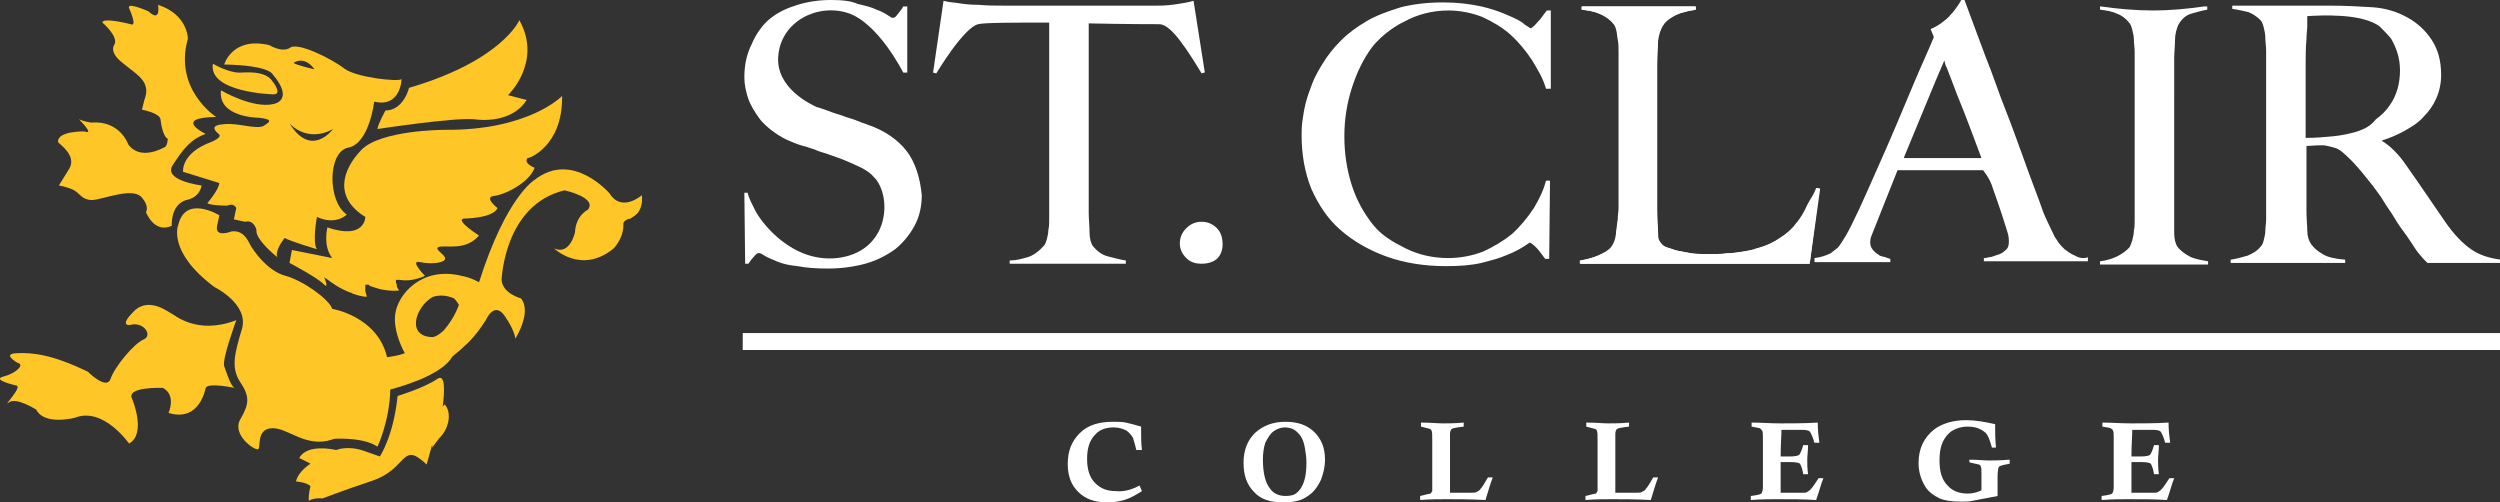 <svg xmlns="http://www.w3.org/2000/svg" xmlns:xlink="http://www.w3.org/1999/xlink" id="Layer_1" x="0px" y="0px" width="310px" height="62.3px" viewBox="0 0 310 62.3" style="enable-background:new 0 0 310 62.3;" xml:space="preserve"><rect x="0" y="0" width="310" height="62.3" fill="#333333" stroke="none"/><style type="text/css">	.st0{fill:#FFFFFF;}	.st1{fill:#FFC627;}</style><title>logo</title><g>	<path class="st0" d="M150.9,32.1c-0.5,0.4-1.1,0.6-1.9,0.6c-0.8,0-1.4-0.2-1.9-0.7c-0.5-0.5-0.8-1.1-0.8-1.8c0-0.8,0.3-1.4,0.8-1.9  c0.5-0.5,1.1-0.8,1.9-0.8c0.8,0,1.4,0.3,1.9,0.8c0.5,0.5,0.7,1.2,0.7,2C151.6,31,151.4,31.6,150.9,32.1z"></path>	<path class="st0" d="M191.7,11c-0.4-1.4-1-2.3-1.7-3.5c-0.8-1.2-1.7-2.3-2.7-3.2c-1-0.9-2.2-1.6-3.5-2.2c-1.3-0.5-2.7-0.8-4.2-0.8  c-2,0-3.9,0.5-5.5,1.4c-0.7,0.3-2.7,1.5-4,3.2c-1.1,1.5-1.9,3.2-2.5,5.1c-0.6,1.9-0.9,3.9-0.9,5.9c0,2.1,0.3,4.1,0.9,6  c0.6,1.9,1.5,3.5,2.6,4.9c1.1,1.4,2.5,2.2,4.1,3c1.6,0.8,3.4,1.2,5.3,1.2c1.5,0,3-0.3,4.3-0.8c1.3-0.6,2.5-1.3,3.6-2.2  c1-0.9,1.9-2,2.7-3.2c0.7-1.2,1.2-2.2,1.5-3.4h0.5l-0.1,9.7h-0.5c-0.4-0.5-0.7-1-1.1-1.4c-0.4-0.4-0.7-0.6-0.8-0.6  c-0.1,0-0.3,0.2-0.8,0.5c-0.5,0.3-1.2,0.7-2,1c-0.9,0.4-2,0.7-3.2,1c-1.3,0.3-2.7,0.4-4.4,0.4c-2.7,0-5.2-0.4-7.4-1.2  c-2.2-0.8-4.1-1.9-5.7-3.3c-1.6-1.4-2.7-3.1-3.6-5.1c-0.8-2-1.2-4.2-1.2-6.6c0-0.5,0-1.1,0.1-1.8c0.1-0.7,0.2-1.4,0.4-2.2  c0.2-0.8,0.5-1.6,0.8-2.4c0.3-0.8,0.8-1.7,1.3-2.5c0.6-1,1.4-2,2.3-2.9c0.9-0.9,2-1.7,3.2-2.4c1.2-0.7,2.6-1.2,4.2-1.7  c1.6-0.4,3.3-0.6,5.3-0.6c1.8,0,3.3,0.2,4.7,0.5c1.3,0.3,2.4,0.7,3.3,1.1c0.9,0.4,1.6,0.7,2,1.1c0.5,0.3,0.7,0.5,0.8,0.5  c0.1,0,0.2-0.1,0.3-0.2c0.2-0.1,0.3-0.3,0.5-0.5c0.2-0.2,0.4-0.4,0.6-0.7c0.2-0.3,0.4-0.5,0.6-0.8h0.5V11L191.7,11z"></path>	<path class="st0" d="M224.4,32.7h-28.5v-0.4c0.7-0.1,1.5-0.3,2.2-0.6c0.7-0.3,1.3-0.6,1.7-1.1c0.1-0.2,0.3-0.4,0.4-0.8  c0.1-0.3,0.2-0.7,0.2-1.2c0.1-0.4,0.1-0.9,0.2-1.4c0-0.5,0.1-1,0.1-1.4c0-0.4,0-1,0-1.7c0-0.7,0-1.5,0-2.3c0-0.8,0-1.7,0-2.6  c0-0.9,0-1.8,0-2.6V8c0-0.5,0-1,0-1.6c0-0.5,0-1-0.1-1.5s-0.1-0.9-0.2-1.2c-0.1-0.4-0.2-0.6-0.4-0.8c-0.4-0.5-1-0.9-1.7-1.2  c-0.7-0.3-1.4-0.4-2.2-0.5V0.8h14.1v0.4c-0.4,0.1-0.8,0.1-1.4,0.3c-0.5,0.1-1,0.3-1.5,0.6c-0.5,0.3-0.9,0.6-1.2,1.1  c-0.3,0.5-0.5,1.1-0.6,1.9c0,1-0.1,2-0.1,2.8c0,0.9,0,1.7,0,2.5c0,0.8,0,1.7,0,2.6c0,0.9,0,1.9,0,3c0,1,0,1.9,0,2.7  c0,0.8,0,1.6,0,2.3c0,0.8,0,1.6,0,2.4c0,0.8,0,1.7,0,2.7c0,0.9,0.1,1.8,0.1,2.7c0,0.9,0.1,1,0.5,1.5c0.1,0.1,0.4,0.3,0.7,0.4  c0.4,0.1,0.8,0.3,1.3,0.4c0.5,0.1,1,0.2,1.6,0.3c0.6,0.1,1.2,0.1,1.8,0.1c0.2,0,0.6,0,1.1,0c0.5,0,1.1,0,1.7-0.1  c0.6,0,1.3-0.1,1.9-0.2c0.6-0.1,1.2-0.2,1.7-0.4c1.2-0.3,2.2-0.8,2.9-1.3c0.8-0.5,1.5-1.1,2-1.8c0.6-0.7,1-1.4,1.4-2.3  c0.4-0.8,0.8-1.2,1.1-2.1l0.4,0.1L224.4,32.7z"></path>	<path class="st0" d="M224.4,32.7H196v-0.4c0.7-0.1,1.5-0.3,2.2-0.6c0.7-0.3,1.3-0.6,1.7-1.1c0.1-0.2,0.3-0.4,0.4-0.8  c0.1-0.3,0.2-0.7,0.2-1.2c0.1-0.4,0.1-0.9,0.2-1.4c0-0.5,0.1-1,0.1-1.4c0-0.4,0-1,0-1.7c0-0.7,0-1.5,0-2.3c0-0.8,0-1.7,0-2.6  c0-0.9,0-1.8,0-2.6V8c0-0.5,0-1,0-1.6c0-0.5,0-1-0.1-1.5c0-0.5-0.1-0.9-0.2-1.2c-0.1-0.4-0.2-0.6-0.4-0.8c-0.4-0.5-1-0.9-1.7-1.2  c-0.7-0.3-1.4-0.4-2.2-0.5V0.8h14.1v0.4c-0.4,0.1-0.8,0.1-1.4,0.3c-0.5,0.1-1,0.3-1.5,0.6c-0.5,0.3-0.9,0.6-1.2,1.1  c-0.3,0.5-0.5,1.1-0.6,1.9c0,1-0.1,2-0.1,2.8c0,0.9,0,1.7,0,2.5c0,0.8,0,1.7,0,2.6c0,0.9,0,1.9,0,3c0,1,0,1.9,0,2.7  c0,0.8,0,1.6,0,2.3c0,0.8,0,1.6,0,2.4c0,0.8,0,1.7,0,2.7c0,0.9,0.1,1.8,0.1,2.7c0,0.9,0.1,1,0.5,1.5c0.2,0.2,0.4,0.3,0.7,0.4  c0.4,0.1,0.8,0.3,1.3,0.4c0.5,0.1,1,0.2,1.6,0.3c0.6,0.1,1.2,0.1,1.8,0.1c0.2,0,0.6,0,1.1,0c0.5,0,1.1,0,1.7-0.1  c0.6,0,1.3-0.1,1.9-0.2c0.6-0.1,1.2-0.2,1.7-0.4c1.2-0.3,2.2-0.8,2.9-1.3c0.8-0.5,1.5-1.1,2-1.8c0.6-0.7,1-1.4,1.4-2.3  c0.4-0.8,0.8-1.2,1.1-2.1l0.4,0.1L224.4,32.7z"></path>	<path class="st0" d="M270,30.6c-0.2-0.3-0.4-0.9-0.4-1.7c0-0.8,0-1.6,0-2.5V11.6c0-0.7,0-1.5,0-2.2c0-0.7,0-1.5,0-2.2  c0-0.7,0.1-1.4,0.1-2.2c0-0.8,0.2-1.4,0.4-1.9c0.4-0.7,0.9-1.2,1.6-1.4c0.7-0.2,1.4-0.4,2-0.5V0.8h-0.4c-2.1,0.3-4.2,0.5-6.3,0.5  c-2.2,0-4.4-0.2-6.5-0.5h-0.1v0.4c0.8,0.1,1.5,0.2,2.1,0.5c0.6,0.2,1.1,0.6,1.5,1.1c0.2,0.2,0.3,0.5,0.4,0.9  c0.1,0.4,0.2,0.8,0.2,1.2c0,0.5,0.1,1,0.1,1.5v12.8c0,0.9,0,1.8,0,2.6c0,0.8,0,1.6,0,2.3s0,1.3,0,1.7c0,0.5,0,1,0,1.4  c0,0.5,0,1-0.1,1.4c0,0.4-0.1,0.8-0.2,1.2c-0.1,0.3-0.2,0.6-0.3,0.8c-0.4,0.5-1,0.9-1.6,1.2c-0.6,0.3-1.3,0.5-2.1,0.6v0.4h13.4  v-0.4c-0.6-0.1-1.3-0.2-2.1-0.5C270.9,31.5,270.4,31.1,270,30.6z"></path>	<g>		<path class="st0" d="M141.3,60.2l0.3,0.7c-0.8,0.5-1.5,0.9-2.2,1.1c-0.7,0.2-1.4,0.3-2.1,0.3c-1.5,0-2.7-0.4-3.6-1.3   c-0.9-0.9-1.3-2-1.3-3.5c0-1.6,0.5-2.8,1.5-3.8c1-1,2.4-1.4,4.1-1.4c0.6,0,1.1,0,1.6,0.1c0.5,0.1,1.2,0.3,1.9,0.5   c0,0.3,0,0.6,0,0.9c0,0.5,0,1.2,0.1,2h-0.7c-0.2-0.9-0.4-1.4-0.4-1.5c-0.2-0.3-0.4-0.6-0.8-0.9c-0.4-0.2-0.9-0.4-1.6-0.4   c-1,0-1.8,0.3-2.3,0.9c-0.7,0.7-1,1.7-1,3c0,1.3,0.3,2.3,1,3c0.7,0.7,1.5,1,2.6,1C139.4,61,140.4,60.7,141.3,60.2z"></path>		<path class="st0" d="M154.2,57.4c0-1.6,0.5-2.8,1.4-3.7c1-0.9,2.2-1.4,3.8-1.4c1.5,0,2.7,0.4,3.6,1.3c0.9,0.9,1.3,2,1.3,3.4   c0,0.9-0.2,1.7-0.5,2.5c-0.3,0.6-0.6,1.1-1,1.5c-0.4,0.4-0.9,0.7-1.3,0.9c-0.7,0.3-1.5,0.4-2.4,0.4c-1.6,0-2.8-0.4-3.6-1.3   C154.6,60.1,154.2,58.9,154.2,57.4z M156.6,57c0,1.6,0.3,2.9,0.9,3.6c0.4,0.6,1.1,0.9,1.9,0.9c0.6,0,1.1-0.1,1.4-0.4   c0.4-0.3,0.7-0.8,0.9-1.4c0.2-0.6,0.3-1.4,0.3-2.3c0-0.7-0.1-1.3-0.2-1.9c-0.1-0.6-0.3-1.1-0.5-1.4c-0.2-0.3-0.5-0.6-0.8-0.8   s-0.8-0.3-1.2-0.3c-0.5,0-1,0.2-1.4,0.5c-0.4,0.3-0.7,0.8-1,1.4C156.7,55.5,156.6,56.2,156.6,57z"></path>		<path class="st0" d="M176.2,52.9v-0.5c1.2,0,2.1,0.1,2.7,0.1c0.7,0,1.5,0,2.6-0.1v0.5c-0.9,0.1-1.4,0.2-1.5,0.3   c-0.1,0.1-0.2,0.3-0.2,0.6l0,1.7v5.6h2.5c0.4,0,0.7,0,0.8-0.1c0.2-0.1,0.4-0.2,0.5-0.4c0.2-0.2,0.5-0.7,0.9-1.4h0.6   c-0.3,0.8-0.6,1.8-0.9,2.8c-1.9-0.1-3.5-0.1-4.8-0.1c-1,0-2.1,0-3.3,0.1v-0.5c0.8-0.2,1.2-0.3,1.3-0.3c0.1-0.1,0.1-0.2,0.2-0.3   c0-0.2,0-1.2,0-3.3l0-2.5v-0.4c0-0.7,0-1.2-0.1-1.3c0-0.1-0.1-0.2-0.2-0.2C177.4,53.2,177,53.1,176.2,52.9z"></path>		<path class="st0" d="M196.7,52.9v-0.5c1.2,0,2.1,0.1,2.7,0.1c0.7,0,1.5,0,2.6-0.1v0.5c-0.9,0.1-1.4,0.2-1.5,0.3   c-0.1,0.1-0.2,0.3-0.2,0.6l0,1.7v5.6h2.5c0.4,0,0.7,0,0.8-0.1c0.2-0.1,0.4-0.2,0.5-0.4c0.2-0.2,0.5-0.7,0.9-1.4h0.6   c-0.3,0.8-0.6,1.8-0.9,2.8c-1.9-0.1-3.5-0.1-4.8-0.1c-1,0-2.1,0-3.3,0.1v-0.5c0.8-0.2,1.2-0.3,1.3-0.3c0.1-0.1,0.1-0.2,0.2-0.3   c0-0.2,0-1.2,0-3.3l0-2.5v-0.4c0-0.7,0-1.2-0.1-1.3c0-0.1-0.1-0.2-0.2-0.2C197.9,53.2,197.4,53.1,196.7,52.9z"></path>		<path class="st0" d="M217.2,52.9v-0.5c1.1,0,2.3,0.1,3.6,0.1c1.5,0,3,0,4.6-0.1c0,0.9,0.1,1.8,0.2,2.5H225   c-0.1-0.1-0.1-0.3-0.1-0.3c-0.2-0.6-0.4-1-0.5-1.1c-0.1-0.1-0.4-0.2-0.9-0.2h-2.6c0,0.8-0.1,1.9-0.1,3.3l1.2,0   c0.6,0,1-0.1,1.1-0.2c0.1-0.1,0.3-0.5,0.5-1.2h0.6c0,0.7-0.1,1.3-0.1,1.8c0,0.5,0,1.1,0.1,1.8h-0.6c-0.1-0.7-0.3-1.1-0.4-1.3   c-0.1-0.1-0.5-0.2-1.1-0.2h-1.3v3.8h2.7c0.3,0,0.5,0,0.6-0.1c0.2-0.1,0.3-0.2,0.4-0.3c0.3-0.3,0.6-0.8,1-1.4h0.6   c-0.3,0.7-0.5,1.6-0.9,2.7c-1.5-0.1-3.2-0.1-4.9-0.1c-0.8,0-1.8,0-3.2,0.1v-0.5c0.8-0.1,1.2-0.2,1.3-0.3c0.1-0.1,0.2-0.4,0.2-0.8   v-0.2l0-2.7v-2.2l0-1c0-0.5,0-0.8-0.1-0.9s-0.1-0.2-0.3-0.3C218.2,53.1,217.8,53,217.2,52.9z"></path>		<path class="st0" d="M249.2,57v0.5c-0.6,0.1-1,0.2-1.2,0.3c-0.1,0-0.1,0.1-0.2,0.2c0,0.1-0.1,0.5-0.1,1c0,0.9,0,1.8,0,2.5   c-0.3,0.1-0.6,0.1-1,0.2c-1,0.2-1.7,0.3-2.1,0.4c-0.4,0.1-0.9,0.1-1.4,0.1c-1.1,0-2-0.1-2.7-0.4c-0.8-0.4-1.5-0.9-1.9-1.7   c-0.4-0.7-0.7-1.6-0.7-2.7c0-1.8,0.7-3.2,2-4.2c1-0.7,2.3-1.1,3.9-1.1c1.1,0,2.3,0.2,3.6,0.5c0,0.3,0,0.5,0,0.6   c0,0.5,0,1.3,0.1,2.3H247c-0.2-0.7-0.4-1.3-0.6-1.6c-0.2-0.3-0.5-0.5-0.9-0.7c-0.4-0.2-0.9-0.3-1.5-0.3c-0.8,0-1.4,0.2-1.9,0.5   c-0.5,0.3-0.9,0.8-1.2,1.4c-0.3,0.7-0.4,1.4-0.4,2.3c0,1.4,0.3,2.4,1,3.1c0.6,0.7,1.5,1,2.5,1c0.5,0,1.1-0.1,1.7-0.4v-2.1   c0-0.5,0-0.7-0.1-0.9c0-0.1-0.1-0.1-0.2-0.2c-0.1,0-0.4-0.1-0.9-0.2c-0.1,0-0.1,0-0.3-0.1V57c1,0,1.8,0.1,2.4,0.1   C247.1,57.1,247.9,57.1,249.2,57z"></path>		<path class="st0" d="M260.7,52.9v-0.5c1.1,0,2.3,0.1,3.6,0.1c1.5,0,3,0,4.6-0.1c0,0.9,0.1,1.8,0.2,2.5h-0.6   c-0.1-0.1-0.1-0.3-0.1-0.3c-0.2-0.6-0.4-1-0.5-1.1c-0.1-0.1-0.4-0.2-0.9-0.2h-2.6c0,0.8-0.1,1.9-0.1,3.3l1.2,0   c0.6,0,1-0.1,1.1-0.2c0.1-0.1,0.3-0.5,0.5-1.2h0.6c0,0.7-0.1,1.3-0.1,1.8c0,0.5,0,1.1,0.1,1.8h-0.6c-0.1-0.7-0.3-1.1-0.4-1.3   c-0.1-0.1-0.5-0.2-1.1-0.2h-1.3v3.8h2.7c0.3,0,0.5,0,0.6-0.1c0.2-0.1,0.3-0.2,0.4-0.3c0.3-0.3,0.6-0.8,1-1.4h0.6   c-0.3,0.7-0.5,1.6-0.9,2.7c-1.5-0.1-3.2-0.1-4.9-0.1c-0.8,0-1.8,0-3.2,0.1v-0.5c0.8-0.1,1.2-0.2,1.3-0.3c0.1-0.1,0.2-0.4,0.2-0.8   v-0.2l0-2.7v-2.2l0-1c0-0.5,0-0.8-0.1-0.9c0-0.1-0.1-0.2-0.3-0.3C261.8,53.1,261.4,53,260.7,52.9z"></path>	</g>	<rect x="92.1" y="41.3" class="st0" width="217.9" height="2.1"></rect>	<g>		<path class="st1" d="M47.8,13.7c0,0-0.9,1.6-1,2.3c0,0,9.8-1.5,12.1-1.2c2.4,0.3,5.1-0.3,6.4-2.4l-2.3-0.6c0,0,4.3-4.1,1.4-9.3   c0,0-2.1,5-13.7,8.4C50.8,10.7,50.1,13.7,47.8,13.7z"></path>		<path class="st1" d="M33.8,9.2c2.8,3.3,0.1,3.7,0.1,3.7c-2.6,0.6-6.5-1.7-6.5-1.7c-0.4,3.4,4.7,3.4,4.7,3.4c1.8,0.2,1.4,0.5,0.6,1   c-0.9,0.5-3.2-0.4-4.9-0.2c-1.7,0.1-1.3,0.7-0.7,1.2c0.6,0.4-0.9,1-0.9,1c-3.8,1.4-3.5,3.7-3.5,3.7l4.5,1.4   c-0.1,0.9-1.5,2.5-1.5,2.5c0.5,0.3,2.5,0.3,2.5,0.3c0.8-0.4,1.1,0.3,1.1,0.3L29,27.2l1.4,0.3c1.1-0.3,1.4,1,1.4,1   c-0.2,1.2,2.6,3.4,2.6,3.4c-0.4-0.8,0.9-2.4,0.9-2.4c0.6,0.4,4,1.4,4,1.4c-0.6-0.8,0-4,0-4c2.4,1.1,3.7-0.3,3.7-0.3   c-2.4-1.6-2.4-7.8,0.2-8.3c2.6-0.5,3.2-5.7,3.2-5.7c3.3,0.8,3.4-2.8,3.4-2.8c-0.3,0.4-5.7-0.2-7.1-1.3c-1.4-1.1-5.7-3.3-6.7-2.6   c-1,0.7-2.6-0.3-2.6-0.3c-4.6-1.1-5.6,2.4-5.6,2.4C33.4,8.1,33.8,9.2,33.8,9.2z M39,8.6c0,0-2.2-0.5-2.6-0.8   C36.4,7.8,37.7,6.8,39,8.6z M41.3,16c0,0-2.7,3.7-5.4-0.7C35.9,15.3,38,17.8,41.3,16z"></path>		<path class="st1" d="M69.7,11.9c0,0-4.1,4.3-14.6,4.2c0,0-7.9,0-10.3,2.5c-2.4,2.5-3.4,5.9,0.5,8.3c0,0,0,2.9-4.7,1.3   c0,0-0.6,2.3,0.6,3.8l-5-1l-0.3,1.6c0,0,3.4,1.8,4.2,2.6c0.8,0.8,0.1-0.8,0.1-0.8s0,0,0,0c0,0,0,0,0,0c0,0,0,0,0,0c0,0,0,0,0,0   c0,0,0,0,0,0c0,0,0.1,0,0.1,0.1c0,0,0,0,0,0c0,0,0,0,0.1,0c0,0,0,0,0,0c0.5,0.4,1.7,1.3,3.1,1.8c0,0,0,0,0,0c0.1,0,0.1,0,0.2,0.1   c0.6,0.2,1.2,0.4,1.8,0.4c0,0-0.1-0.3-0.2-0.7c0,0,0-0.1,0-0.1c0,0,0,0,0,0c0,0,0-0.1,0-0.1c0,0,0,0,0,0c0,0,0-0.1,0-0.1   c0,0,0,0,0,0c0,0,0-0.1,0-0.1c0,0,0,0,0,0c0,0,0-0.1,0-0.1c0,0,0,0,0,0c0,0,0,0,0-0.1c0,0,0,0,0,0c0,0,0,0,0-0.1c0,0,0,0,0,0   c0,0,0,0,0-0.1c0,0,0,0,0,0c0,0,0,0,0,0c0,0,0,0,0,0c0,0,0,0,0,0c0,0,0,0,0,0c0,0,0,0,0,0c0,0,0,0,0,0c0,0,0,0,0.1,0c0,0,0,0,0,0   c0,0,0,0,0.1,0c0,0,0,0,0,0c0,0,0,0,0.1,0c0,0,0,0,0,0c0,0,0,0,0.1,0c0,0,0,0,0,0c0,0,0.1,0,0.1,0.1c0.1,0.1,0.2,0.1,0.2,0.1   c0,0,0,0,0,0c0.1,0,0.2,0.1,0.3,0.1c0,0,0,0,0,0c0.1,0,0.2,0.1,0.3,0.1c1.2,0.4,2.6,0.4,2.9,0.3c0,0-0.2-0.2-0.3-0.5   c0,0,0-0.1,0-0.1c0,0,0,0,0,0c0,0,0-0.1,0-0.1c0,0,0,0,0,0c0-0.1,0-0.1-0.1-0.2c0,0,0,0,0,0c0,0,0,0,0-0.1c0,0,0,0,0,0   c0,0,0,0,0-0.1c0,0,0,0,0,0c0,0,0,0,0-0.1c0,0,0,0,0,0c0,0,0,0,0-0.1c0,0,0,0,0,0c0,0,0,0,0,0c0,0,0,0,0,0c0,0,0,0,0,0   c0,0,0,0,0,0c0,0,0,0,0,0c0,0,0,0,0,0c0,0,0,0,0.1,0c0,0,0,0,0,0c0,0,0,0,0.1,0c0,0,0,0,0,0c0,0,0,0,0.1,0c0,0,0,0,0,0   c0,0,0.1,0,0.1,0c0,0,0,0,0,0c0,0,0.1,0,0.1,0c1.5,0.3,3.1-0.5,3.1-0.5s-2-2-0.6-1.7c1.4,0.3,3,0.1,3.1-0.4   c0.1-0.5-1.6-1.3-0.7-1.5c0.9-0.2,3.3,0.5,4.9-1.4c0,0-3-1.9-1.9-2.1c0,0,3.6,0,4.2-1.3c0,0-1.7-1.3-0.5-1.5   c1.3-0.1,4.4-1.6,5.1-3.5c0,0-1.4-0.5-0.9-1.2C65.5,19.7,69.8,18.2,69.7,11.9z"></path>		<path class="st1" d="M33.9,11.7c1.2,0-0.1-1.6-0.1-1.6C33.1,9,31.4,8.9,29.9,9c-1.5,0.1-3.5-1.1-3.5-1.1   C25.8,11.5,33.9,11.7,33.9,11.7z"></path>		<path class="st1" d="M79.6,24.2c0,0-2.5,2.2-4-0.2c0,0-4.6-5.4-9.3-1.7c0,0-3.5,2-6.9,12.7c0,0-1-0.6-2.2-0.8   c-4.9-1.2-7.9,2.3-8.2,4.8c-0.2,1.8,0.6,3.7,1.2,4.8c-0.8,0.3-1.6,0.4-2.2,0.5c-1.2-5.1-6.8-6-6.8-6c-0.4-1.2-3.6-3.5-5.8-4.1   c-2.3-0.6-4.1-3.3-4.4-3.9c-0.3-0.6-0.9-1.8-2.3-1.6c0,0-2,0.8-1.8-0.6l0.3-1.4c0,0-4.2-2.6-5.1,1.2c0,0-1.4,3.3,4.5,7.7   c0,0,4.3,2.1,3.4,5.2c-0.9,3-1.4,4.8-0.2,6.6c1.2,1.8,1.1,2.7,0,4.6c-1.1,1.9,1.8,3.9,2.2,3.7c0.4-0.1-0.3-2.5,1.7-2.6   c2-0.1,4.2,2.5,7.5,1.4c0.2-0.1,0.4-0.1,0.5-0.1c3.9-0.1,5.1,1,5.1,1s1.5-3.1,1.6-7.1c2.6-0.7,6.6-2.1,7.7-4.1c0,0,0,0,0,0   c0.5-0.4,1-0.8,1.5-1.3c0,0,1.2-0.9,2.7-3.3c0,0,1-2.3,2.3-0.4c1.3,1.9,1.3,2.8,1.3,2.8s2.1-3.3,0.7-5c0,0-2.3-0.6-2.4-2.3   c0,0,0.3-9.3,7.8-11.1c0,0,4.1,0.9,2.9,2.4c0,0-1.5,0.7-1.6,2.8c0,0-0.6,2.9-2.6,2c0,0,3.4,3.3,7.4,0c0,0,1.3-1.3,1.2-3.1   c0,0,0.1-0.5,0.9-0.6C78.3,26.9,79.8,26.6,79.6,24.2z M53.7,36.8c1-0.3,1.9-0.1,2.6,0.2c0.4,0.4,0.6,0.8,0.6,0.8s-0.5,1.6-1.9,3.2   c-0.4,0.3-0.6,0.6-1.3,0.8C50.3,41.8,51.5,38,53.7,36.8z"></path>		<path class="st1" d="M54.9,50.4c0.2-1.6,0.4-4.2-0.7-3.4c-1.6,1.1-4.9,2.1-4.9,2.1c-0.5,5-2.2,7.5-2.2,7.5s0,0-2-0.7   c-2-0.7-3.4-0.1-3.4-0.1c-1.9-0.4-3.9-0.3-4.6,1c0,0,1.1,0.5,1.4,0.7c0,0-1.5,0.9-1.8,2.2c0,0,1.4,0.1,1.8,0.6   c0,0-0.3,1.1-0.2,1.8c0,0,0.5-0.4,1.7-0.3c0,0,2.3-0.9,6.2-2.2c3.8-1.3,3.7-4.1,5.6-2.9c0.6,0.4,0.9,0.7,1.1,0.9l0.7-2.5v0.4   c0.2-0.3,0.5-0.7,0.9-1.2c1.3-1.3,1.5-3.3,0.6-4.2C55.2,50.1,55.1,50.2,54.9,50.4z"></path>		<path class="st1" d="M27.8,45.4c-0.3-0.8,1.5-5.7,1.5-5.7c-4.9,1.9-7.7-0.7-8-0.8c-0.3-0.1-2.8-2.2-4.7-0.3   c-1.9,1.9-0.5,1.7-0.5,1.7c1.7-0.5,2.9,1.3,1.7,1.8c-1.2,0.5-3.6,3.4-4.1,4.9c-0.5,1.4-2.8-0.9-2.8-0.9c-4.5-2.2-7-2.4-8.9-2.3   C0.2,43.9,2.2,45,2.2,45c0.9,0.2-0.2,1.3-1.8,1.7C-1.1,47.1,2,47.8,2,47.8c0.9,0.1-1.8,2.8-0.9,2.1c0.9-0.7,3.4,0.9,3.4,0.9   c1,2,4.8,1,4.8,1c3.5-1.4,6.7,3.2,6.7,3.2c2.2-1.2,0.4-5.5,0.4-5.5c-0.9-1.6,3.8-1.4,3.8-1.4c1.7,0.9,0.7,3.1,0.7,3.1   c3.9,1.2,4.6-3.1,4.6-3.1c0.3-0.7,3.6,0,3.6,0C28.6,47.9,28.1,46.2,27.8,45.4z"></path>		<path class="st1" d="M8.6,20.9L7.3,23c0,0,1.2,0.2,1.9,0.6c0.7,0.4,1,1.2,2.2,1.2c1.2,0,4.9-1.6,6.1-0.4c1.1,1.2,0.6,1.9,0.6,1.9   s1,2.7,3.2,1.7c0,0-0.2-2.6,1.8-3.2c0,0,1.6-0.2,1.9-1.8c0,0-4.8-0.6-3.6-2.5c1.3-2,2.2-3.2,4.1-3.9c0,0-4.2-2,1.3-2.1   c0,0-5.3-3.4-3.5-9.7c0,0,0-3-3.7-4.2c0,0,0.4,2.3-1.2,0.8c0,0-2.7-1.2-2.4-0.4c0,0,1.1,2.4,0.2,2c0,0-3.5-0.9-3.5-0.2   c0,0,2,1.7,1.5,2.7c0,0-0.8,0.9,1,2.3c1.8,1.5,3.6,2.3,2.7,4.6l-0.3,1.2c0,0,2.2,0.4,2.3,1.2c0.1,0.9,0.4,2.2,0.9,2.4   c0,0,0,1-0.5,1.1c0,0-2.9,1.7-4.4-0.4c0,0-1-3-4.6-2.7c0,0-0.8-0.1-1.5-0.4c0,0,2,2,0.7,1.5c0,0-3.4-0.1-3.3,1.3   C7.1,17.7,9.6,19.2,8.6,20.9z"></path>	</g>	<path class="st0" d="M257.3,31.7c-0.5-0.2-0.9-0.5-1.3-0.8c-0.3-0.3-0.6-0.6-0.8-0.9c-0.2-0.3-0.3-0.5-0.4-0.6  c-0.4-0.8-0.7-1.5-1-2.1c-0.3-0.6-0.6-1.4-0.9-2.3c-0.7-1.9-1.4-3.7-2.1-5.7c-0.7-1.9-1.4-3.9-2.2-5.9c-0.8-2-1.5-4.2-2.4-6.4  c-0.8-2.2-1.7-4.5-2.6-7h-0.4c-0.1,0.2-0.3,0.5-0.5,0.8c-0.2,0.3-0.5,0.7-0.8,1c-0.3,0.4-0.7,0.7-1.1,1c-0.4,0.3-0.9,0.6-1.4,0.8  l0.4,1c-0.7,1.7-1.5,3.4-2.3,5.3c-0.8,1.9-1.6,3.8-2.4,5.7c-0.8,1.9-1.6,3.7-2.4,5.5c-0.8,1.8-1.5,3.4-2.1,4.7  c-0.7,1.5-1.3,2.7-1.7,3.4c-0.5,0.8-0.8,1.3-1,1.5c-0.1,0.1-0.4,0.3-0.9,0.7c-0.6,0.3-1.2,0.5-2,0.6v0.5h9.4v-0.4  c-0.4-0.1-0.3-0.1-0.6-0.2c-0.3-0.1-0.5-0.1-0.7-0.2c-1.3-0.8-1.3-1.5-1.1-2.3c0.1-0.3,1.6-4,3.3-8.3h10.6c0.7,0.9,1,1.5,1.3,2.5  c0.4,1.1,0.7,2,1,2.9c0.3,0.9,0.5,1.6,0.7,2.2c0.2,0.6,0.2,1,0.2,1.3c0,0.4-0.1,0.8-0.4,1c-0.3,0.3-0.6,0.5-1,0.6  c-0.4,0.1-0.7,0.3-1.1,0.3c-0.3,0.1-0.6,0.1-0.6,0.1v0.4h12.9v-0.5C258.4,32.1,257.8,32,257.3,31.7z M236.1,19.5c2-4.8,4.1-10,5-12  c0.1,0.3,0.1,0.6,0.3,0.9c0.4,1,0.8,2.1,1.3,3.4c0.5,1.2,1,2.5,1.5,3.8c0.5,1.3,1,2.7,1.5,4H236.1z"></path>	<path class="st0" d="M149.4,9L148,0.1c-0.7,0.2-1.3,0.3-2,0.4c-0.6,0.1-1.4,0.2-2.4,0.2c-1.1,0-2.1,0-3,0c-0.9,0-1.7,0-2.6,0  c-0.8,0-1.7,0-2.6,0c-0.9,0-7.6,0-8.4,0c-0.8,0-1.7,0-2.6,0c-0.9,0-1.9,0-3-0.1c-1.1,0-1.9-0.1-2.5-0.2c-0.6-0.1-1.2-0.1-1.9-0.3  L115.7,9l0.4,0.1c0,0,3.4-5.7,5.2-6.1c0.7-0.2,4.5-0.2,8.8-0.2v13.8c0,0.8,0,1.6,0,2.5c0,0.9,0,1.7,0,2.6c0,0.8,0,1.6,0,2.3  c0,0.7,0,1.2,0,1.6c0,0.5,0,1,0,1.5c0,0.5,0,1-0.1,1.4c0,0.4-0.1,0.8-0.2,1.2c-0.1,0.3-0.2,0.6-0.3,0.7c-0.7,0.8-1.4,1.3-2.1,1.5  c-0.7,0.2-1.4,0.4-2.2,0.4v0.4h14.4v-0.4c-0.7-0.1-1.4-0.3-2.2-0.5c-0.8-0.2-1.4-0.7-1.9-1.3c-0.2-0.3-0.4-0.9-0.4-1.7  c0-0.8-0.1-1.6-0.1-2.5v-9.8c0-0.9,0-2,0-3.4c0-1.4,0-2.7,0-4.1c0-1.4,0-2.7,0-4c0-0.9,0-1.5,0-2.1c4.4,0.1,8.3,0.1,8.7,0.1  c1,0,2.3,1.1,5.3,6.1l0,0l0.3-0.1L149.4,9z"></path>	<path class="st0" d="M306.4,30.9c-1-0.7-2.1-1.8-3.2-3.4c-0.7-1-1.5-2.2-2.4-3.5c-0.9-1.3-1.7-2.5-2.5-3.6  c-0.4-0.6-0.9-1.2-1.4-1.7c-0.5-0.5-1-0.9-1.5-1.2v-0.1c1-0.3,1.9-0.7,2.8-1.2c0.9-0.5,1.7-1,2.3-1.7c0.7-0.7,1.2-1.4,1.6-2.3  c0.4-0.9,0.6-1.9,0.6-2.9c0-1.8-0.4-3.2-1.2-4.4c-0.8-1.2-1.8-2.1-3.1-2.8c-1.3-0.7-2.7-1.1-4.2-1.2c-1.5-0.1-3.3-0.2-5.3-0.2  c-0.8,0-1.8,0-3.1,0c-1.3,0-2.5,0-3.8,0c-1.3,0-2.4,0-3.4,0c-1,0-1.6,0-1.8,0v0.4c0.8,0.1,1.5,0.3,2,0.4c0.5,0.2,1,0.5,1.5,1  c0.2,0.2,0.3,0.5,0.4,0.9c0.1,0.4,0.2,0.8,0.2,1.3c0,0.5,0.1,1,0.1,1.6c0,0.5,0,1.1,0,1.6v8.6c0,0.8,0,1.7,0,2.6c0,0.9,0,1.8,0,2.6  c0,0.8,0,1.6,0,2.3c0,0.7,0,1.3,0,1.7c0,0.5,0,1,0,1.5c0,0.5-0.1,1-0.1,1.4c0,0.4-0.1,0.8-0.2,1.2s-0.2,0.6-0.4,0.8  c-0.4,0.5-0.9,0.8-1.6,1.1c-0.7,0.2-1.4,0.4-2.1,0.5v0.4h14.2v-0.4c-1.2-0.1-2.2-0.3-2.8-0.7c-0.7-0.4-1.1-0.8-1.4-1.2  c-0.3-0.4-0.5-1-0.5-1.7c0-0.7-0.1-1.5-0.1-2.4c0-1,0-2.2,0-3.6c0-1.4,0-2.5,0-4.5c0.5,0,2.1-0.2,2.6,0c0.8,0.2,1.2,0.2,1.9,0.8  c0.7,0.6,1.3,1.2,1.9,1.9c0.7,0.8,1.3,1.6,1.8,2.2c0.5,0.7,1,1.3,1.4,2c0.4,0.7,0.9,1.3,1.3,2c0.4,0.7,0.9,1.4,1.5,2.2  c0.5,0.7,0.8,1.2,1,1.5c0.2,0.3,0.4,0.6,0.6,0.8c0.1,0.2,0.3,0.3,0.4,0.5c0.1,0.1,0.3,0.3,0.6,0.6h9.1v-0.4  C308.6,32,307.4,31.6,306.4,30.9z M292.3,16.3c-1,0.3-2,0.5-3,0.6c-1,0.1-2.2,0.2-3.4,0.2c0-0.2,0-0.8,0-1.7c0-0.9,0-2,0-3.2  c0-1.2,0-2.5,0-3.8c0-1.3,0-2.5,0.1-3.5c0-0.7,0.1-1.2,0.1-1.6c0-0.4,0-0.7,0-0.9c0-0.1,0-0.3,0-0.4c1.6-0.1,6.8-0.4,9,1.3  c0,0,0,0,0,0c0,0,0,0,0,0c0.5,0.5,1,1,1.4,1.5c0.7,1.2,1.1,2.5,1.1,3.9c0,0.8-0.1,1.6-0.3,2.3c-0.2,0.7-0.5,1.4-1,2.1  c-0.4,0.6-1,1.2-1.7,1.7C294,15.6,293.2,16,292.3,16.3z"></path>	<path class="st0" d="M112.4,18.7c-1.1-1.4-2.7-2.5-4.7-3.2c-0.6-0.2-1.1-0.4-1.6-0.6c-0.5-0.2-1-0.3-1.5-0.5  c-0.5-0.2-1-0.3-1.5-0.5c-0.5-0.2-1.1-0.4-1.7-0.6c0,0,0,0-0.1,0c-0.6-0.3-5.1-2.3-4.8-6.3c0.3-4.3,4.8-6.6,8.6-5.4S112,9,112,9  h0.5V0.8H112c-0.2,0.4-0.5,0.7-0.8,1.1c-0.3,0.4-0.5,0.3-0.6,0.3c0,0-0.2-0.1-0.5-0.3c-0.3-0.2-0.8-0.5-1.4-0.7  c-0.6-0.3-1.4-0.5-2.3-0.7C105.5,0.1,104.4,0,103,0c-1.4,0-2.8,0.2-4.1,0.6c-1.3,0.4-2.4,0.9-3.4,1.7c-1,0.8-1.8,2-2.3,3.2  c-0.6,1.2-0.9,2.5-0.9,4.1c0,0.9,0.2,1.8,0.5,2.7c0.3,0.8,0.8,1.6,1.3,2.3c0.5,0.7,1.2,1.3,1.9,1.8c0.7,0.5,1.4,0.9,2.2,1.2  c0.7,0.3,1.3,0.5,1.8,0.6c0.5,0.2,1,0.3,1.4,0.5c0.5,0.2,1,0.3,1.5,0.5c0.5,0.2,1.2,0.4,1.9,0.7c0.7,0.3,1.4,0.6,2,0.9  c0.6,0.3,1.2,0.7,1.6,1.2c0.2,0.2,0.3,0.3,0.4,0.5c1.8,2.7,1.1,8.8-5,9.5c-5.7,0.6-9.3-4.5-9.8-5.3c-0.1-0.2-0.2-0.3-0.3-0.5  c-0.4-0.8-0.8-1.5-1-2.3h-0.4l0.1,8.8h0.4c0.2-0.3,0.5-0.7,0.8-1c0.3-0.4,0.5-0.3,0.6-0.3c0.1,0,0.3,0.1,0.6,0.3  c0.3,0.2,0.8,0.4,1.5,0.7c0.7,0.3,1.5,0.5,2.6,0.6c1,0.2,2.3,0.3,3.7,0.3c1.7,0,3.2-0.2,4.7-0.6c1.4-0.4,2.6-1,3.7-1.8  c1-0.8,1.8-1.8,2.4-2.9c0.6-1.1,0.9-2.4,0.9-3.8C114.1,22.1,113.5,20.1,112.4,18.7z"></path></g></svg>